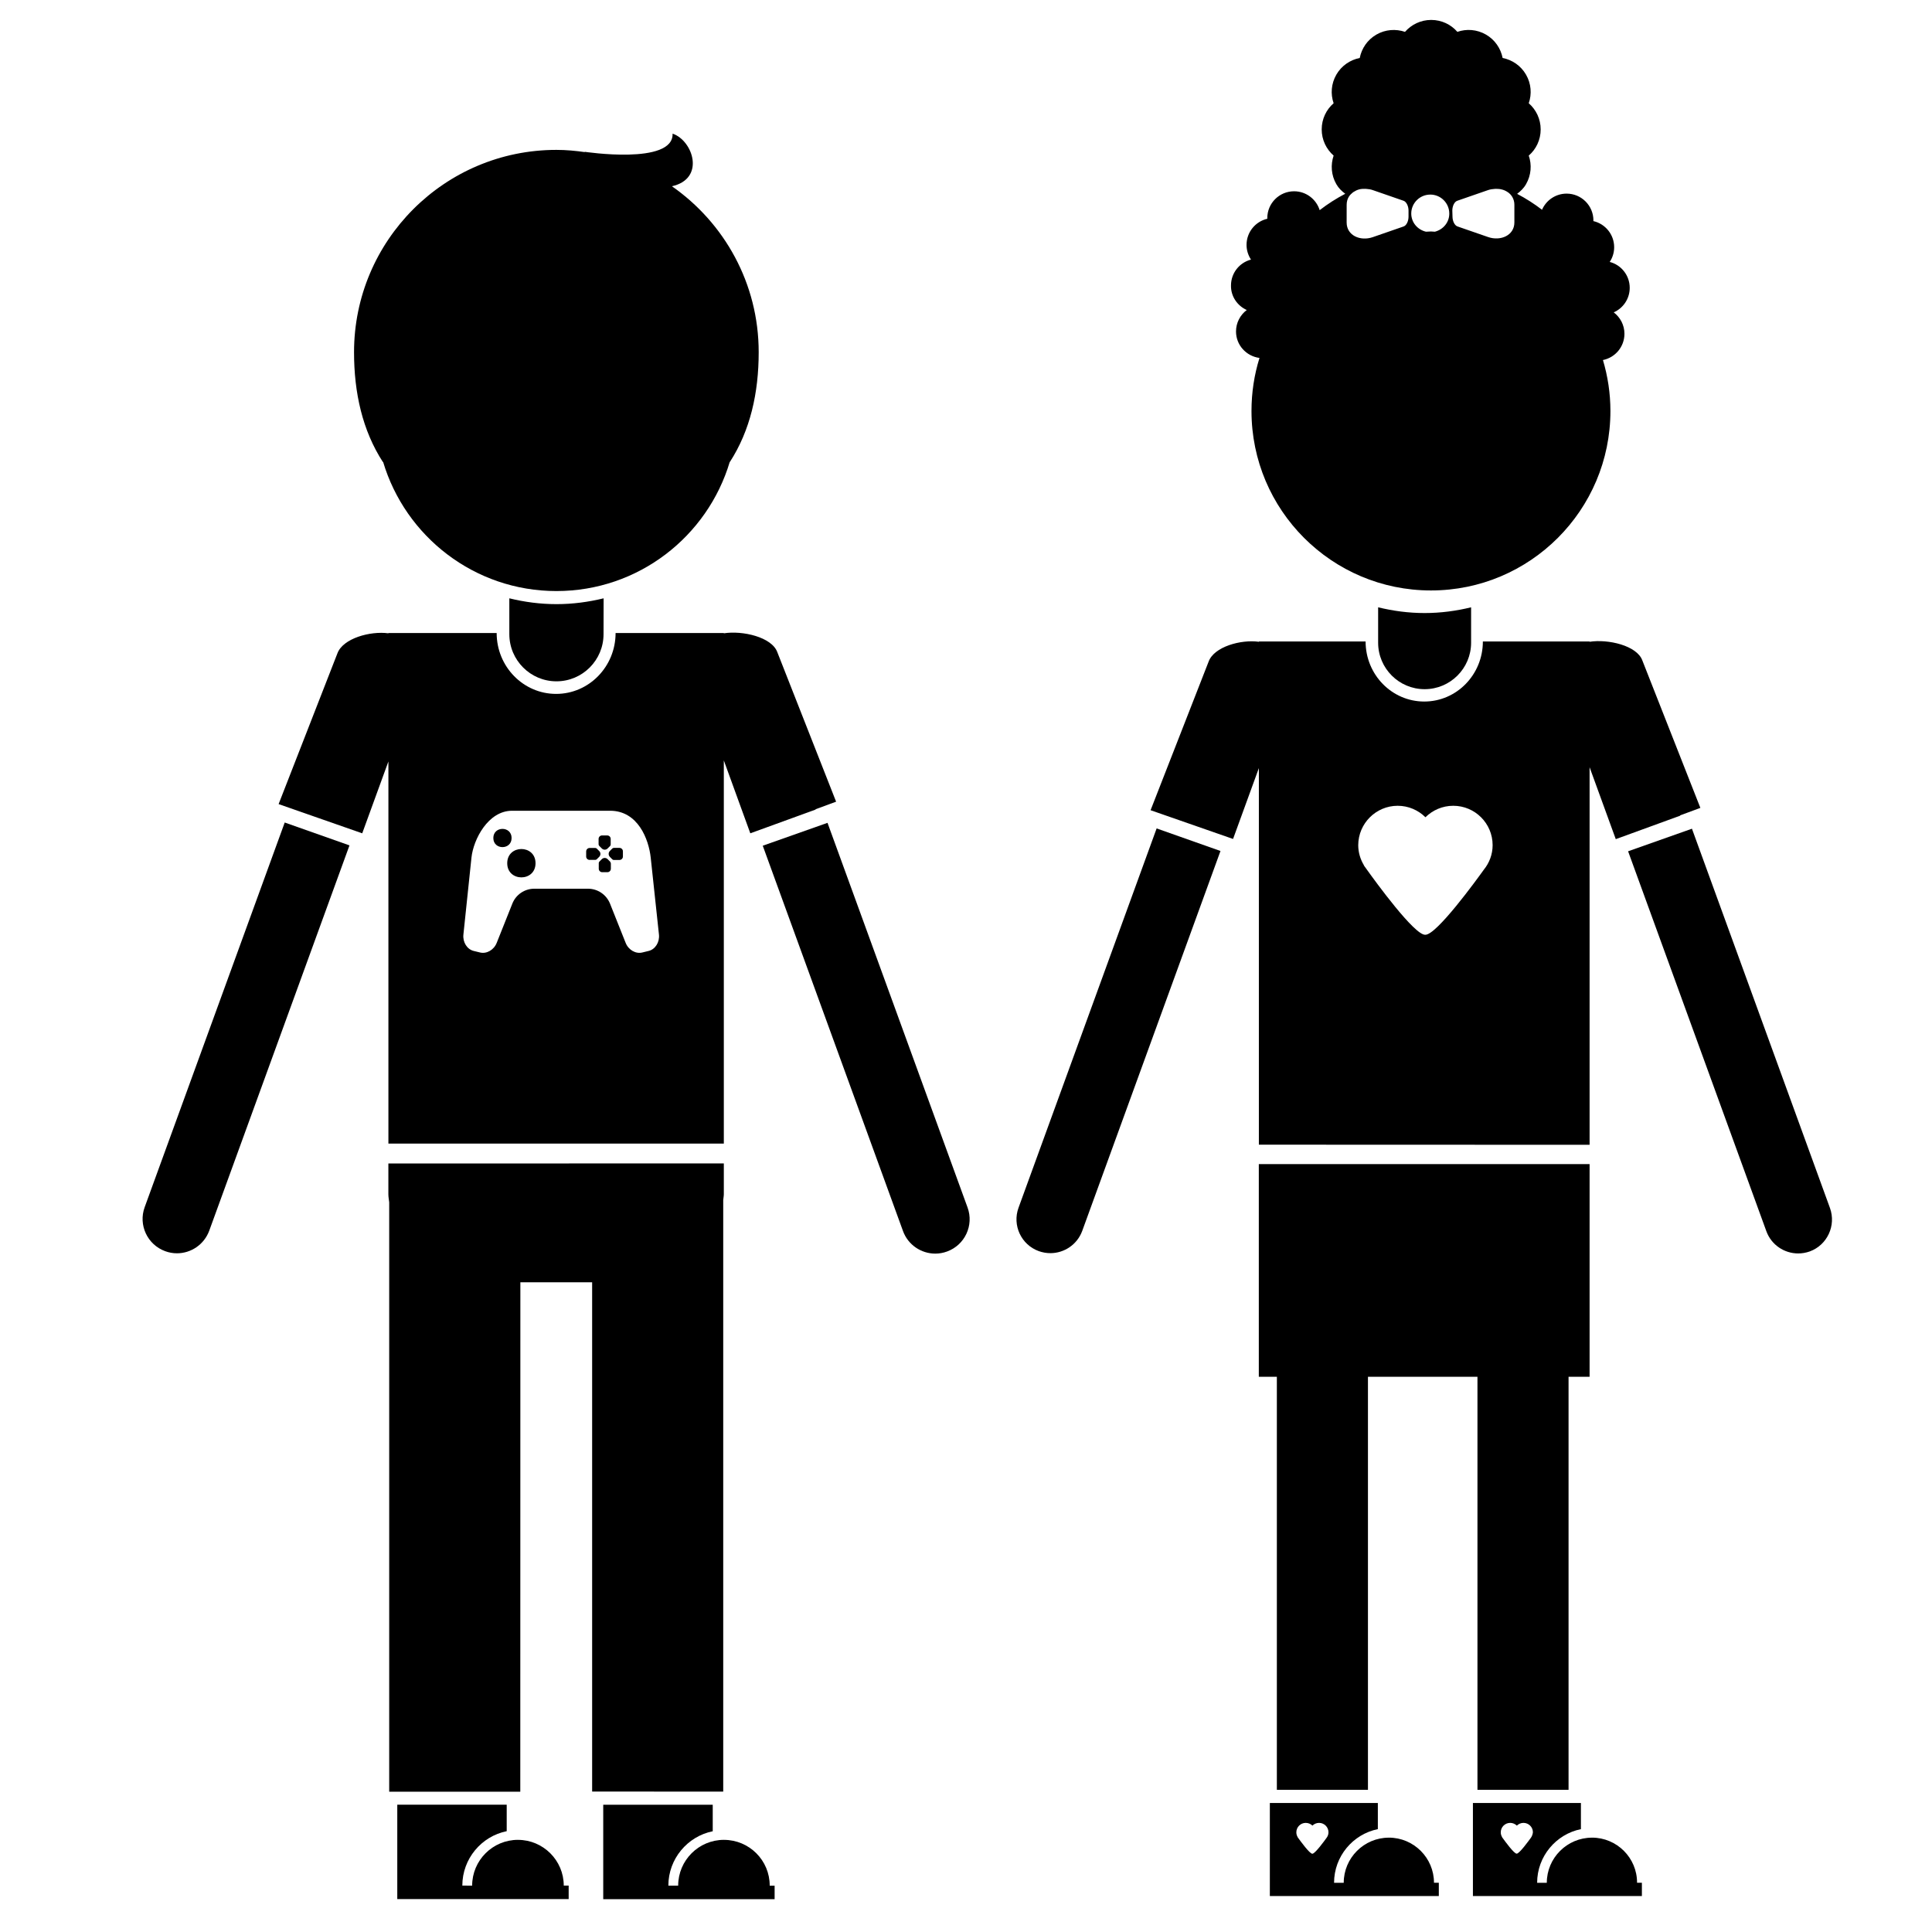 <svg xmlns="http://www.w3.org/2000/svg" width="100pt" height="100pt" viewBox="0 0 100 100"><g><path d="m19.828 23.902c1.152 3.867 4.731 6.691 8.973 6.691 4.242 0 7.82-2.824 8.973-6.691v0.016c1.062-1.637 1.496-3.59 1.496-5.688 0-3.559-1.777-6.695-4.492-8.59 1.746-0.387 1.094-2.367 0.035-2.723 0.059 1.641-4.566 0.938-4.566 0.938l0.039 0.02c-0.488-0.07-0.98-0.117-1.488-0.117-5.781 0-10.473 4.688-10.473 10.473 0 2.098 0.434 4.051 1.496 5.688z"></path><path d="m26.809 95.23c-1.309 0-2.371 1.062-2.371 2.371l-0.508-0.004c0-1.387 0.988-2.551 2.297-2.816v-1.371h-5.664v4.887h8.871v-0.699h-0.254c0-1.305-1.066-2.367-2.371-2.367z"></path><path d="m37.473 95.23c-1.309 0-2.371 1.062-2.371 2.371h-0.508c0-1.387 0.988-2.551 2.297-2.816v-1.371h-5.668v4.887h8.871v-0.699h-0.254c0.004-1.309-1.059-2.371-2.367-2.371z"></path><path d="m37.434 92.734v-30.621c0.008-0.102 0.031-0.199 0.031-0.305v-1.59l-17.363 0.004v1.59c0 0.145 0.027 0.277 0.043 0.418v30.508h6.785l0.004-26.367h3.715v26.359z"></path><path d="m27.719 44.68c0 0.977-1.465 0.977-1.465 0 0-0.98 1.465-0.98 1.465 0"></path><path d="m26.48 43.375c0 0.629-0.945 0.629-0.945 0s0.945-0.629 0.945 0"></path><path d="m31.023 43.789l0.129 0.129c0.082 0.082 0.215 0.082 0.297 0l0.129-0.129c0.023-0.023 0.031-0.051 0.031-0.078v-0.289c0-0.098-0.078-0.18-0.18-0.18h-0.266c-0.098 0-0.18 0.078-0.18 0.18v0.289c0.004 0.027 0.016 0.055 0.039 0.078z"></path><path d="m30.52 44.508h0.289c0.027 0 0.059-0.012 0.078-0.031l0.129-0.129c0.082-0.082 0.082-0.215 0-0.297l-0.129-0.129c-0.023-0.023-0.051-0.031-0.078-0.031h-0.289c-0.098 0-0.18 0.078-0.18 0.18v0.266c0 0.094 0.082 0.172 0.18 0.172z"></path><path d="m20.102 59.191h17.363v-19.832l1.371 3.773 3.383-1.23-0.004-0.016 1.062-0.391-3.043-7.738c-0.285-0.785-1.801-1.129-2.769-0.977v-0.016h-5.602c0 1.742-1.379 3.152-3.078 3.152-1.699 0-3.078-1.41-3.078-3.152h-5.602v0.016c-0.945-0.129-2.356 0.262-2.641 1.039l-3.043 7.801 4.328 1.512 1.355-3.719v19.777zm4.301-14.801c0.102-0.953 0.867-2.426 2.102-2.426h5.074c1.438 0 2 1.473 2.102 2.426l0.426 3.981c0.043 0.402-0.195 0.766-0.527 0.848l-0.336 0.082c-0.332 0.082-0.715-0.125-0.863-0.504l-0.809-2.031c-0.188-0.461-0.637-0.766-1.133-0.766h-2.789c-0.496 0-0.945 0.305-1.129 0.766l-0.809 2.031c-0.148 0.379-0.531 0.586-0.863 0.504l-0.336-0.082c-0.332-0.082-0.57-0.445-0.527-0.848z"></path><path d="m31.578 44.598l-0.129-0.129c-0.082-0.082-0.215-0.082-0.297 0l-0.129 0.129c-0.023 0.023-0.031 0.051-0.031 0.078v0.289c0 0.098 0.078 0.18 0.18 0.18h0.266c0.098 0 0.18-0.078 0.18-0.18v-0.289h-0.008c0-0.027-0.012-0.059-0.031-0.078z"></path><path d="m31.566 44.352l0.129 0.129c0.023 0.023 0.051 0.031 0.078 0.031h0.289c0.098 0 0.18-0.078 0.18-0.18v-0.266c0-0.098-0.078-0.18-0.18-0.18h-0.289c-0.027 0-0.059 0.012-0.078 0.031l-0.129 0.129c-0.082 0.086-0.082 0.219 0 0.305z"></path><path d="m26.363 30.969v1.855c0 1.348 1.094 2.441 2.438 2.441 1.348 0 2.438-1.094 2.438-2.441l0.004-1.855c-0.785 0.191-1.598 0.301-2.438 0.301-0.844 0-1.656-0.109-2.441-0.301z"></path><path d="m7.488 62.484c-0.336 0.922 0.141 1.941 1.062 2.277 0.199 0.074 0.406 0.109 0.609 0.109 0.727 0 1.406-0.449 1.672-1.172l7.258-19.941-3.352-1.184z"></path><path d="m42.832 42.59l-3.352 1.184 7.258 19.941c0.262 0.723 0.945 1.172 1.672 1.172 0.203 0 0.406-0.035 0.609-0.109 0.922-0.336 1.398-1.355 1.062-2.277z"></path><path d="m66.09 70.262h4.715v22.379h-4.715z"></path><path d="m76.473 70.262h4.715v22.379h-4.715z"></path><path d="m71.332 31.434v1.832c0 1.328 1.078 2.406 2.406 2.406s2.406-1.078 2.406-2.406v-1.832c-0.773 0.188-1.574 0.297-2.406 0.297s-1.633-0.109-2.406-0.297z"></path><path d="m52.719 62.512c-0.332 0.91 0.137 1.914 1.047 2.246 0.199 0.07 0.398 0.105 0.602 0.105 0.715 0 1.387-0.441 1.648-1.152l7.156-19.664-3.305-1.168z"></path><path d="m94.719 62.527l-7.144-19.633-3.305 1.168 7.156 19.664c0.258 0.711 0.93 1.152 1.648 1.152 0.199 0 0.402-0.035 0.602-0.105 0.902-0.332 1.371-1.336 1.043-2.246z"></path><path d="m71.887 95.117c-1.289 0-2.336 1.051-2.336 2.336h-0.5c0-1.367 0.973-2.516 2.266-2.777v-1.352h-5.59v4.816h8.746v-0.688h-0.25c0-1.289-1.047-2.336-2.336-2.336zm-3.234 0.023c-0.086 0.121-0.59 0.816-0.727 0.809-0.133 0.008-0.613-0.652-0.734-0.82-0.008-0.008-0.012-0.02-0.02-0.027-0.004-0.008-0.008-0.012-0.008-0.012h0.004c-0.043-0.074-0.07-0.156-0.07-0.25 0-0.27 0.219-0.488 0.488-0.488 0.133 0 0.258 0.055 0.344 0.141 0.09-0.086 0.211-0.141 0.344-0.141 0.27 0 0.488 0.219 0.488 0.488 0 0.113-0.043 0.219-0.109 0.301z"></path><path d="m82.402 95.117c-1.289 0-2.34 1.051-2.34 2.336h-0.5c0-1.367 0.977-2.516 2.266-2.777v-1.352h-5.59v4.816h8.746v-0.688h-0.25c0.004-1.289-1.043-2.336-2.332-2.336zm-3.176 0.023c-0.086 0.117-0.586 0.812-0.723 0.805-0.133 0.008-0.609-0.648-0.73-0.816-0.008-0.008-0.012-0.02-0.02-0.027-0.004-0.008-0.008-0.012-0.008-0.012h0.004c-0.043-0.074-0.07-0.156-0.07-0.25 0-0.27 0.219-0.488 0.488-0.488 0.133 0 0.254 0.055 0.344 0.141 0.09-0.086 0.211-0.141 0.344-0.141 0.27 0 0.488 0.219 0.488 0.488-0.012 0.113-0.055 0.219-0.117 0.301z"></path><path d="m82.277 59.254v-19.543l1.355 3.723 3.336-1.215-0.004-0.016 1.047-0.387-3.004-7.633c-0.281-0.773-1.777-1.113-2.731-0.965v-0.016h-5.523c0 1.719-1.359 3.109-3.035 3.109s-3.035-1.391-3.035-3.109h-5.523v0.016c-0.934-0.129-2.324 0.258-2.602 1.027l-3.004 7.691 4.269 1.488 1.336-3.668v19.492zm-9.934-17.547c0.559 0 1.066 0.227 1.438 0.594 0.367-0.363 0.875-0.594 1.438-0.594 1.129 0 2.039 0.914 2.039 2.039 0 0.48-0.172 0.918-0.453 1.266-0.359 0.5-2.461 3.402-3.035 3.371-0.551 0.031-2.559-2.723-3.062-3.43-0.027-0.035-0.055-0.074-0.082-0.113-0.023-0.031-0.035-0.051-0.035-0.051h0.008c-0.184-0.305-0.297-0.66-0.297-1.043 0.004-1.125 0.918-2.039 2.043-2.039z"></path><path d="m64.531 16.047c-0.336 0.254-0.555 0.656-0.555 1.109 0 0.707 0.531 1.281 1.215 1.371-0.27 0.867-0.414 1.789-0.414 2.746 0 5.129 4.16 9.289 9.289 9.289s9.289-4.16 9.289-9.289c0-0.914-0.137-1.801-0.387-2.637 0.637-0.129 1.113-0.688 1.113-1.359 0-0.453-0.219-0.855-0.555-1.109 0.488-0.215 0.828-0.703 0.828-1.27 0-0.645-0.441-1.188-1.035-1.34 0.145-0.219 0.23-0.48 0.23-0.762 0-0.66-0.461-1.211-1.078-1.352 0-0.012 0.004-0.023 0.004-0.035 0-0.766-0.621-1.387-1.387-1.387-0.57 0-1.059 0.344-1.273 0.836-0.402-0.309-0.836-0.586-1.289-0.824 0.18-0.137 0.344-0.293 0.461-0.5 0.27-0.469 0.305-1.008 0.141-1.48 0.379-0.328 0.617-0.812 0.617-1.355 0-0.539-0.238-1.023-0.617-1.355 0.164-0.473 0.129-1.012-0.141-1.48s-0.719-0.766-1.211-0.863c-0.098-0.492-0.395-0.941-0.863-1.211-0.469-0.27-1.008-0.305-1.48-0.141-0.328-0.379-0.812-0.617-1.355-0.617-0.539 0-1.023 0.238-1.355 0.617-0.473-0.16-1.012-0.129-1.48 0.141-0.469 0.27-0.766 0.719-0.863 1.211-0.492 0.098-0.941 0.395-1.211 0.863s-0.305 1.008-0.141 1.48c-0.379 0.328-0.617 0.812-0.617 1.355 0 0.539 0.238 1.023 0.617 1.355-0.16 0.473-0.129 1.012 0.141 1.48 0.117 0.207 0.281 0.363 0.461 0.496-0.469 0.246-0.91 0.527-1.324 0.848-0.176-0.566-0.703-0.977-1.324-0.977-0.766 0-1.387 0.621-1.387 1.387 0 0.012 0 0.023 0.004 0.035-0.617 0.141-1.078 0.691-1.078 1.352 0 0.281 0.086 0.543 0.23 0.762-0.598 0.156-1.035 0.695-1.035 1.34-0.012 0.566 0.332 1.051 0.816 1.27zm10.641-5.148c0-0.23 0.105-0.457 0.258-0.508l1.59-0.551c0.113-0.039 0.227-0.055 0.34-0.062 0.023-0.004 0.047-0.004 0.07-0.004 0.113 0 0.223 0.008 0.324 0.039h0.004c0.109 0.031 0.207 0.078 0.293 0.141 0.004 0.004 0.012 0.008 0.016 0.008 0.086 0.066 0.16 0.145 0.215 0.242 0.062 0.113 0.102 0.238 0.102 0.391v0.918c0 0.676-0.719 0.977-1.355 0.758l-1.59-0.551c-0.148-0.051-0.258-0.277-0.258-0.508zm-1.141-0.828c0.543 0 0.984 0.441 0.984 0.984 0 0.461-0.32 0.828-0.746 0.938-0.066 0-0.133-0.012-0.203-0.012-0.086 0-0.172 0.012-0.258 0.012-0.434-0.102-0.762-0.477-0.762-0.941 0-0.539 0.441-0.98 0.984-0.98zm-4.328 0.527c0-0.164 0.043-0.305 0.117-0.422 0.055-0.086 0.125-0.152 0.203-0.215 0.016-0.012 0.031-0.02 0.047-0.031 0.082-0.055 0.176-0.098 0.273-0.125 0.098-0.027 0.207-0.035 0.312-0.031 0.023 0 0.051 0.004 0.074 0.004 0.109 0.008 0.219 0.023 0.328 0.062l1.59 0.551c0.148 0.051 0.258 0.277 0.258 0.508v0.316c0 0.23-0.105 0.457-0.258 0.508l-1.59 0.551c-0.641 0.223-1.355-0.078-1.355-0.758zm-3.742 5.258c0.008 0.02 0.012 0.035 0.02 0.055-0.008-0.02-0.016-0.035-0.02-0.055-0.004 0.004-0.008 0.004-0.012 0.008 0.004-0.004 0.008-0.008 0.012-0.008z"></path><path d="m65.156 60.266v10.996h17.121v-11.008h-17.121z"></path></g></svg>